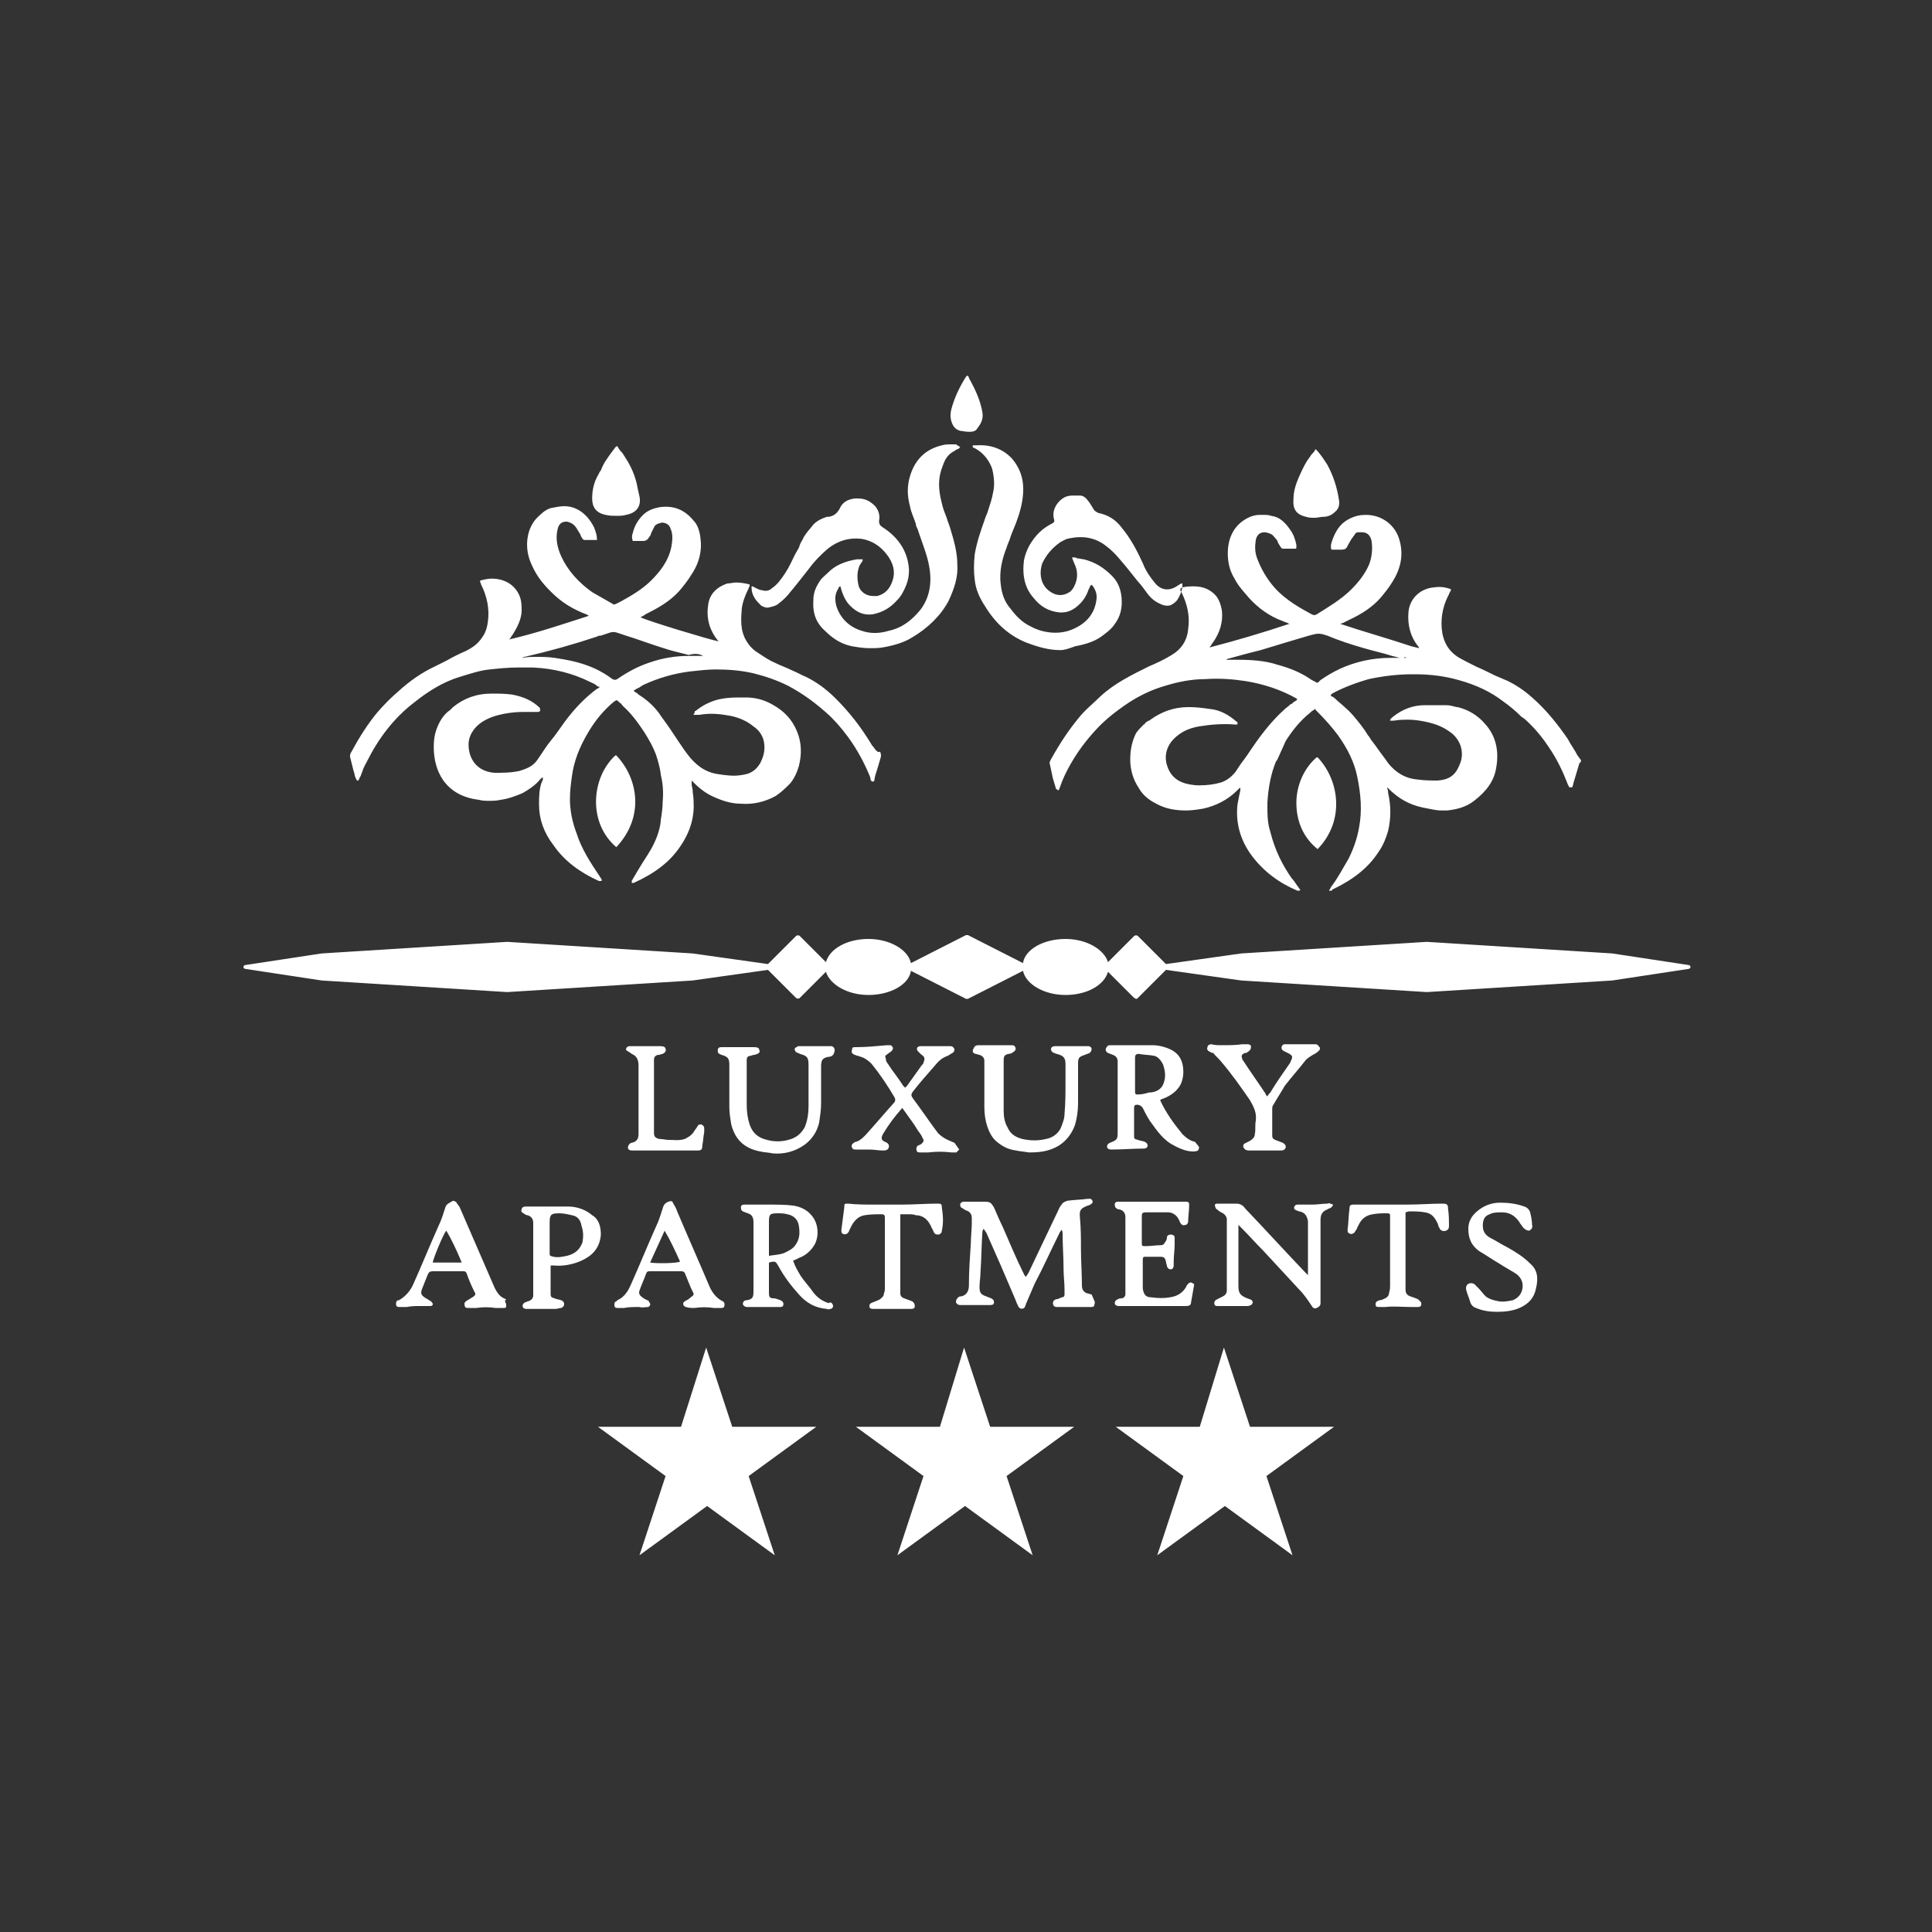 <?xml version="1.0" encoding="utf-8"?>
<!-- Generator: Adobe Illustrator 27.7.0, SVG Export Plug-In . SVG Version: 6.00 Build 0)  -->
<svg version="1.1" id="Vrstva_1" xmlns="http://www.w3.org/2000/svg" xmlns:xlink="http://www.w3.org/1999/xlink" x="0px" y="0px"
	 viewBox="0 0 200 200" style="enable-background:new 0 0 200 200;" xml:space="preserve">
<rect x="0" y="0" width="200" height="200" fill="#333333" stroke="none"/>
<style type="text/css">
	.st0{fill:#FFFFFF;}
	.st1{clip-path:url(#SVGID_00000057861011256299415870000005419792267581351337_);fill:#FFFFFF;}
</style>
<g>
	<g>
		<path class="st0" d="M174.8,99.9l-7.9-1.2c0,0,0,0,0,0l-19.2-1.2c0,0,0,0,0,0l-19.2,1.2c0,0,0,0,0,0l-7.8,1.1l-2.9-2.9
			c-0.1-0.1-0.3-0.1-0.4,0l-2.7,2.7c-0.4-1.3-2.2-2.4-4.4-2.4c-2.3,0-4.2,1.1-4.4,2.5l-5.7-2.9c-0.1,0-0.1,0-0.2,0l-5.7,2.9
			c-0.3-1.4-2.2-2.5-4.4-2.5c-2.2,0-4,1-4.4,2.4l-2.7-2.7c-0.1-0.1-0.3-0.1-0.4,0l-2.9,2.9l-7.8-1.1c0,0,0,0,0,0l-19.2-1.2
			c0,0,0,0,0,0l-19.2,1.2c0,0,0,0,0,0l-7.9,1.2c-0.1,0-0.2,0.1-0.2,0.2c0,0.1,0.1,0.2,0.2,0.2l7.9,1.2c0,0,0,0,0,0l19.2,1.2
			c0,0,0,0,0,0l19.2-1.2c0,0,0,0,0,0l7.8-1.1l2.9,2.9c0.1,0.1,0.3,0.1,0.4,0l2.7-2.7c0.4,1.3,2.2,2.4,4.4,2.4c2.3,0,4.2-1.1,4.4-2.5
			l5.7,2.9c0.1,0,0.2,0,0.2,0l5.7-2.9c0.3,1.4,2.2,2.5,4.4,2.5c2.2,0,4-1,4.4-2.4l2.7,2.7c0.1,0,0.1,0.1,0.2,0.1
			c0.1,0,0.1,0,0.2-0.1l2.9-2.9l7.8,1.1c0,0,0,0,0,0l19.2,1.2c0,0,0,0,0,0l19.2-1.2c0,0,0,0,0,0l7.9-1.2c0.1,0,0.2-0.1,0.2-0.2
			C175,100,174.9,99.9,174.8,99.9"/>
		<path class="st0" d="M100.3,44.7L100.3,44.7C100.2,44.7,100.2,44.7,100.3,44.7c-0.4,0-0.7-0.1-0.9-0.1c-0.3-0.1-0.5-0.2-0.7-0.5
			c-0.3-0.5-0.4-1.1-0.2-1.8c0.3-1.1,0.8-2.2,1.5-3.3c0,0,0,0,0.1-0.1c0,0,0,0,0.1,0c0,0,0,0,0,0c0,0,0,0,0,0
			c0.1,0.1,0.1,0.3,0.2,0.4c0.6,1.1,1.1,2.2,1.3,3.4c0.1,0.6-0.1,1.1-0.5,1.6C101,44.7,100.6,44.7,100.3,44.7 M61.3,51.6L61.3,51.6
			c0-0.9,0.2-1.7,0.6-2.4c0.1-0.2,0.2-0.4,0.3-0.5c0.1-0.3,0.3-0.7,0.5-1c0.2-0.3,0.4-0.6,0.7-1c0.1-0.1,0.2-0.3,0.4-0.5
			c0,0,0,0,0,0c0,0,0,0,0.1,0c0.1,0.1,0.1,0.2,0.2,0.3c0.1,0.2,0.3,0.3,0.4,0.5c0.6,0.9,1.1,1.8,1.4,3c0.1,0.5,0.2,1,0.3,1.4
			c0.2,1-0.3,1.7-1.4,1.9c-0.3,0.1-0.7,0.1-1,0.1c-0.3,0-0.7,0-1.1-0.1C61.7,53.1,61.3,52.5,61.3,51.6 M133.9,51.7L133.9,51.7
			c0-0.8,0.2-1.5,0.6-2.4c0.4-0.9,0.7-1.5,1.1-2c0.1-0.2,0.3-0.4,0.4-0.5c0.1-0.1,0.1-0.2,0.2-0.3c0,0,0,0,0,0c0,0,0,0,0,0
			c0.5,0.5,0.8,1,1.2,1.6c0.6,1.1,1,2.3,1.2,3.6c0.1,0.5,0,0.9-0.3,1.2c-0.3,0.3-0.7,0.6-1.3,0.6c-0.3,0-0.6,0.1-0.9,0.1
			c-0.3,0-0.6,0-0.9-0.1C134.3,53.3,133.8,52.8,133.9,51.7 M63.8,87.7L63.8,87.7C63.7,87.7,63.7,87.7,63.8,87.7
			C63.7,87.7,63.7,87.7,63.8,87.7c-1.4-1.2-2.1-2.9-2.1-4.7c0-1.8,0.7-3.6,2-4.8c0,0,0.1,0,0.1,0C66,80.5,66.8,84.5,63.8,87.7
			 M136.4,87.9L136.4,87.9C136.4,87.9,136.3,87.9,136.4,87.9C136.3,87.9,136.3,87.9,136.4,87.9c-1.5-1.2-2.2-2.9-2.2-4.8
			c0-1.8,0.8-3.6,2.1-4.7c0,0,0.1,0,0.1,0C138.6,80.7,139.3,84.9,136.4,87.9 M99.4,46.3L99.4,46.3C99.4,46.3,99.4,46.3,99.4,46.3
			c-0.1,0.1-0.2,0.2-0.3,0.2c-0.2,0.1-0.3,0.2-0.5,0.3c-0.5,0.3-0.8,0.8-1,1.4c-0.5,1.2-0.5,2.4-0.1,3.9c0.1,0.5,0.3,1,0.5,1.5
			c0.1,0.4,0.3,0.8,0.4,1.2c0.3,1,0.7,2.3,0.7,3.6c0.1,1.3-0.3,2.5-0.9,3.8c-0.8,1.5-2.1,2.8-3.8,3.8c-0.8,0.5-1.8,0.8-2.9,1
			c-0.5,0.1-1,0.1-1.5,0.1c-0.6,0-1.2-0.1-1.8-0.2c-1-0.2-1.9-0.7-2.8-1.6c-0.9-0.8-1.3-1.8-1.2-3.2c0-0.8,0.3-1.4,0.7-2
			c0.2-0.3,0.6-0.6,0.9-0.9l0,0c0.7-0.7,1.7-1.1,2.9-1.3c0.1,0,0.2,0,0.3,0c0.1,0,0.1,0,0.2,0c0,0,0,0,0.1,0c0,0,0,0,0,0.1
			c0,0.1-0.1,0.2-0.1,0.2c-0.1,0.1-0.1,0.2-0.2,0.3c-0.3,0.7-0.3,1.4-0.1,2.2c0.2,0.6,0.8,1,1.5,1c0.1,0,0.3,0,0.4,0
			c0.8-0.2,1.3-0.7,1.6-1.6c0.3-0.9,0.1-1.8-0.6-2.7c-0.7-0.9-1.5-1.4-2.5-1.6c-1.4-0.2-2.6,0.2-3.6,1c-0.7,0.6-1.4,1.3-1.9,2
			c-0.8,1-1.4,1.8-2,2.5c-0.3,0.4-0.7,0.8-1.1,1.1c-0.3,0.3-0.7,0.4-1.2,0.5c0,0,0,0-0.1,0c-0.2,0-0.4-0.1-0.6-0.2
			c-0.5-0.5-1-1-1-1.9c0,0,0-0.1,0-0.1c0,0,0,0,0,0c0,0,0,0,0,0c0,0,0,0,0,0c0,0,0.1,0,0.1,0c0.1,0,0.1,0.1,0.2,0.1
			c0.1,0,0.1,0.1,0.2,0.1c0.2,0.1,0.4,0.2,0.6,0.2c0.3,0.1,0.7,0.1,1-0.2c0.6-0.4,1-1,1.4-1.6c0.4-0.6,0.7-1.3,1-1.9
			c0.1-0.2,0.3-0.5,0.4-0.7l0.1-0.3c0.1-0.3,0.3-0.5,0.4-0.8c0.3-0.5,0.7-0.9,1-1.3c0.4-0.4,0.8-0.6,1.4-0.8c0,0,0.1,0,0.1,0
			c0,0,0.1,0,0.1,0c0.5-0.1,0.8-0.3,1.1-0.8c0.3-0.7,0.8-1,1.6-1.1c0.1,0,0.2,0,0.3,0c0.8,0,1.3,0.3,1.8,0.8c0.4,0.5,0.5,1,0.4,1.5
			c0,0.4,0.1,0.5,0.4,0.7c1.7,1.1,2.6,2.6,2.7,4.4c0,0.6-0.1,1.1-0.3,1.6c-0.2,0.5-0.5,1.1-0.9,1.5c-0.8,0.9-1.6,1.3-2.6,1.5
			c-0.9,0.1-1.6-0.2-2.3-0.9c-0.5-0.5-0.8-1.2-1-2c-0.1,0-0.2,0.1-0.2,0.2l0,0c-0.4,0.6-0.4,1.2-0.2,1.9c0.4,1.2,1.3,2.1,2.6,2.5
			c0.9,0.3,1.8,0.3,2.8,0c1.4-0.3,2.4-1.1,3.3-2.2c0.9-1.2,1.2-2.7,0.9-4.4c-0.2-1.2-0.7-2.4-1.1-3.6l-0.1-0.3
			c-0.1-0.2-0.2-0.4-0.2-0.6c-0.2-0.6-0.5-1.2-0.6-1.8c-0.3-1.1-0.3-2.1,0-3.1c0.5-1.7,1.6-2.8,3.3-3.2c0.3-0.1,0.7-0.1,1-0.1
			c0.1,0,0.3,0,0.4,0c0.1,0,0.1,0,0.2,0.1C99.3,46.2,99.3,46.2,99.4,46.3C99.4,46.3,99.4,46.3,99.4,46.3 M109.8,67.3L109.8,67.3
			c-1.2,0-2.3-0.3-3.6-0.8c-1.7-0.7-3.1-1.9-4.2-3.7c-0.6-0.9-1-1.8-1.1-2.8c-0.1-0.8-0.1-1.6,0-2.6c0.2-1.2,0.6-2.4,1-3.5
			c0.1-0.4,0.3-0.7,0.4-1.1c0.2-0.6,0.4-1.2,0.5-1.8c0.2-0.8,0.1-1.7-0.1-2.5c-0.3-0.8-0.8-1.5-1.6-2c-0.1,0-0.1-0.1-0.2-0.1
			l-0.2-0.1c0,0,0,0,0-0.1c0,0,0,0,0-0.1c0.1,0,0.1,0,0.2,0c0.1,0,0.1,0,0.2,0c1.5-0.1,2.7,0.4,3.6,1.3c0.7,0.8,1.1,1.7,1.2,2.7
			c0.1,1.1-0.1,2.3-0.6,3.7c-0.2,0.6-0.5,1.2-0.7,1.8c-0.1,0.4-0.3,0.7-0.4,1.1c-0.4,1-0.8,2.4-0.6,3.8c0.1,1,0.4,1.8,1,2.5
			c0.6,0.8,1.2,1.4,2,1.8c0.9,0.5,1.8,0.7,2.7,0.7c0.5,0,1.1-0.1,1.6-0.3c1.5-0.6,2.4-1.6,2.6-3.1c0.1-0.6-0.1-1.1-0.5-1.6
			c0,0.1,0,0.1-0.1,0.1c-0.1,0.1-0.1,0.3-0.2,0.4c-0.2,0.6-0.5,1.1-0.9,1.5c-0.6,0.6-1.2,0.9-1.9,0.9c-0.1,0-0.1,0-0.2,0
			c-1.1-0.1-2-0.6-2.7-1.5c-0.9-1-1.2-2.3-1-3.9c0.1-0.5,0.3-1.1,0.6-1.6c0.6-1,1.3-1.7,2.3-2.2c0.2-0.1,0.3-0.2,0.2-0.5
			c-0.2-0.8,0.2-1.6,0.9-2.1c0.3-0.2,0.6-0.3,1-0.3c0.2,0,0.4,0,0.6,0c0.1,0,0.2,0,0.2,0c0.3,0,0.6,0.2,0.8,0.5
			c0.2,0.2,0.4,0.6,0.6,0.9c0.1,0.2,0.3,0.3,0.5,0.4c1,0.2,1.8,0.7,2.4,1.5c1,1.2,1.7,2.6,2.2,3.7c0.3,0.8,0.8,1.5,1.3,2.1
			c0.6,0.7,1.4,0.8,2.2,0.3c0.1-0.1,0.2-0.1,0.3-0.2l0.2-0.1c0,0,0,0,0.1,0c0,0,0,0,0,0.1c0,0.1,0,0.1,0,0.1c0,0.1,0,0.1,0,0.2
			c-0.1,0.5-0.3,1-0.6,1.4c-0.3,0.3-0.6,0.5-0.9,0.5c-0.2,0-0.3,0-0.6-0.1c-0.5-0.2-1-0.5-1.4-1c-0.4-0.5-0.7-1-1.1-1.4
			c-0.4-0.5-0.8-1-1.2-1.5c-0.6-0.7-1.2-1.5-2-2.1c-1.2-1-2.6-1.2-4.2-0.8c-0.2,0.1-0.4,0.2-0.6,0.3c-1,0.7-1.5,1.4-1.9,2.2
			c-0.4,1.2-0.1,2.4,0.9,3c0.6,0.4,1.3,0.4,1.9,0c0.2-0.1,0.4-0.4,0.5-0.6c0.4-0.8,0.4-1.6,0-2.4l-0.2-0.5c0,0,0,0,0-0.1
			c0,0,0,0,0.1,0c0.1,0,0.3,0,0.4,0.1c0.3,0,0.5,0.1,0.7,0.1c1.2,0.3,2.1,0.9,2.9,1.7c0.6,0.6,0.9,1.3,1,2.2c0.1,1.1-0.1,2-0.7,2.8
			c-0.4,0.6-1,1-1.4,1.3c-0.7,0.5-1.6,0.8-2.7,1C110.5,67.2,110.1,67.3,109.8,67.3z M145.6,68.1L145.6,68.1c-0.2,0-0.4,0-0.6,0
			c-0.4,0-0.7,0-1,0c-1,0-1.9,0.1-2.8,0.3c-1.8,0.4-3.2,1.1-4.5,2c0,0-0.1,0.1-0.1,0.1c0,0-0.1,0.1-0.1,0.1c-0.1,0.1-0.2,0.1-0.3,0
			c-0.1,0-0.1-0.1-0.2-0.1c-0.1,0-0.1-0.1-0.2-0.1c-1-0.7-2.1-1.2-3.6-1.6c-1.2-0.4-2.6-0.5-4-0.5c-0.4,0-0.8,0-1.2,0h0
			c0,0-0.1,0-0.1,0c0.1,0,0.1-0.1,0.2-0.1c0.4-0.1,0.7-0.2,1.1-0.3c0.7-0.2,1.5-0.4,2.3-0.6c2-0.6,3.6-1.1,5-1.5
			c0.4-0.1,0.7-0.2,1-0.2c0.3,0,0.6,0.1,0.9,0.2c1.2,0.5,2.4,0.9,3.8,1.3c1,0.3,2,0.5,2.9,0.8c0.4,0.1,0.8,0.2,1.2,0.3
			C145.3,68,145.5,68,145.6,68.1h0.1C145.7,68.1,145.6,68.1,145.6,68.1 M163.6,78.6L163.6,78.6c-0.1-0.1-0.2-0.3-0.3-0.4
			c-0.3-0.6-0.7-1.1-1-1.7c-0.9-1.3-2.1-2.9-3.7-4.3c-0.9-0.8-1.7-1.3-2.5-1.7c-0.5-0.2-0.9-0.4-1.4-0.6c-0.6-0.3-1.2-0.6-1.9-0.9
			c-0.8-0.4-1.4-0.7-1.9-1c-0.9-0.6-1.4-1.4-1.6-2.5c-0.2-1.3,0-2.6,0.6-3.8c0.1-0.1,0.1-0.3,0.2-0.4l0.1-0.2c0,0,0,0,0-0.1
			c0,0,0,0,0,0c-0.5-0.2-1.1-0.3-1.7-0.2c-1.5,0.1-2.6,1.2-2.7,2.6c-0.1,1.3,0.2,2.5,1,3.5c0,0,0.1,0.1,0.1,0.2c0,0,0,0,0,0l0,0
			l-0.8-0.2c-2.4-0.8-4.9-1.5-7.3-2.3c0,0-0.1,0-0.1,0c0.1,0,0.2-0.1,0.3-0.1c0.2-0.1,0.4-0.2,0.6-0.3c1.5-0.7,2.5-1.4,3.3-2.3
			c0.5-0.6,0.9-1.1,1.2-1.6c0.9-1.4,1.2-2.8,0.8-4.3c-0.4-1.6-1.8-2.7-3.5-2.7c-0.6,0-1.1,0.1-1.7,0.4c-0.8,0.4-1.3,1-1.7,2l0,0
			c-0.1,0.3-0.3,0.7-0.2,1.1c0,0,0,0.1,0.1,0.1c0.1,0,0.2,0,0.3,0c0.1,0,0.2,0,0.3,0c0.2,0,0.3,0,0.4,0c0.3,0,0.5-0.1,0.6-0.4
			c0.1-0.2,0.3-0.5,0.4-0.7c0.1-0.1,0.2-0.3,0.3-0.4c0.1-0.2,0.2-0.3,0.4-0.3c0.1,0,0.3,0,0.4,0c0.5,0,0.9,0.3,1,1
			c0.1,0.8,0,1.7-0.3,2.4c-0.4,0.9-1,1.7-1.8,2.5c-1.1,1.1-2.5,1.9-3.6,2.6c-0.2,0.1-0.3,0.1-0.5,0c-1.1-0.6-2.6-1.4-3.8-2.7
			c-0.9-1-1.5-2.1-1.9-3.2c-0.2-0.6-0.2-1.2-0.1-1.8c0.1-0.5,0.4-0.8,0.9-0.8c0.2,0,0.5,0.1,0.7,0.2c0.2,0.1,0.3,0.3,0.5,0.5
			c0.1,0.1,0.2,0.3,0.2,0.4c0.1,0.1,0.1,0.2,0.2,0.3c0.1,0.2,0.2,0.3,0.3,0.3c0.2,0,0.3,0,0.6,0c0.1,0,0.2,0,0.3,0
			c0.1,0,0.2,0,0.4,0c0,0,0.1,0,0.1-0.1c0,0,0-0.1,0-0.1c0-0.1,0-0.1,0-0.2c-0.1-0.5-0.3-1.1-0.6-1.5c-0.6-0.9-1.2-1.4-2-1.5
			c-0.3-0.1-0.5-0.1-0.8-0.1c-0.1,0-0.2,0-0.2,0s-0.2,0-0.2,0h0c-0.4,0-0.8,0.1-1.2,0.3c-1.4,0.7-2.1,2-2.1,3.7
			c0,0.9,0.2,1.8,0.7,2.6c0.4,0.8,1,1.4,1.5,2c0.9,1,2.1,1.9,3.5,2.4c0.2,0.1,0.3,0.1,0.5,0.2l0.2,0.1l0,0c0,0-0.1,0-0.1,0
			c-2.7,0.9-5.4,1.7-8.1,2.4c0,0-0.1,0-0.1,0c0,0,0,0,0,0l0.1-0.1c0.1-0.1,0.1-0.2,0.2-0.3c0.8-1.1,1.1-2.2,1-3.3
			c-0.1-0.7-0.3-1.2-0.6-1.6c-0.6-0.7-1.4-1-2.3-1c-0.4,0-0.7,0-1.2,0.1c0,0-0.1,0-0.1,0.1c0,0,0,0-0.1,0c0,0,0,0,0,0.1
			c0,0,0,0.1,0,0.1c0,0.1,0.1,0.2,0.1,0.2c0.6,1.2,0.9,2.5,0.7,3.8c-0.1,1.2-0.7,2.1-1.7,2.7c-0.8,0.5-1.7,0.9-2.4,1.2
			c-1.6,0.8-3.5,1.7-5,3.1c-0.7,0.7-1.6,1.4-2.3,2.3c-0.9,1.1-1.8,2.4-2.8,4.2c-0.1,0.2-0.2,0.3-0.1,0.6c0.1,0.5,0.2,0.9,0.3,1.4
			c0.1,0.3,0.2,0.7,0.3,1c0,0,0,0.1,0.1,0.1c0,0,0,0,0.1,0.1c0,0,0,0,0.1,0c0,0,0,0,0,0l0.2-0.5c0-0.1,0.1-0.2,0.1-0.3
			c0.1-0.2,0.2-0.5,0.3-0.7c0.8-1.7,1.9-3.3,3.2-4.7c0.9-1,2-1.9,3.5-2.9c1.1-0.7,2.3-1.3,3.7-1.7c1.3-0.4,2.7-0.7,4.2-0.7
			c1.4-0.1,2.8,0,4.1,0.2c1.9,0.3,3.7,0.9,5.3,1.8c0,0,0.1,0.1,0.1,0.1c0,0,0,0,0,0l-0.1,0.1c-0.1,0.1-0.2,0.1-0.3,0.2
			c-0.1,0.1-0.2,0.2-0.3,0.2c-0.2,0.2-0.5,0.4-0.7,0.6c-1.1,1-2.1,2.2-3.2,3.8c-0.4,0.6-0.8,1.2-1.2,1.7c-0.2,0.3-0.4,0.6-0.6,0.9
			c-0.4,0.5-0.9,0.9-1.5,1.1c-0.7,0.2-1.4,0.3-2.3,0.3h0c-0.5,0-1-0.1-1.4-0.2c-1-0.3-1.6-0.9-1.9-1.9c-0.3-1,0-2,0.7-2.7
			c0.7-0.7,1.5-1.1,2.6-1.3c1.2-0.2,2.5-0.3,3.7-0.2c0.1,0,0.1,0,0.2,0c0,0,0.1,0,0.1,0c0,0,0,0,0,0c0,0,0,0,0-0.1c0,0,0-0.1,0-0.1
			c0,0,0-0.1-0.1-0.1c-0.8-0.7-1.7-1.2-2.7-1.3c-0.7-0.1-1.4-0.2-2.2-0.2h-0.1c-1.5,0-2.8,0.5-3.9,1.3c-0.1,0.1-0.1,0.1-0.2,0.1
			c-0.1,0.1-0.2,0.1-0.3,0.2c-0.1,0.1-0.1,0.2-0.2,0.2c-0.3,0.3-0.6,0.6-0.8,0.9c-0.4,0.8-0.6,1.7-0.6,2.7c0,1.1,0.3,2.1,0.9,3
			c0.4,0.7,1,1.2,1.8,1.6c0.9,0.5,1.9,0.7,3.1,0.7c0.6,0,1.2-0.1,1.8-0.2c1.3-0.3,2.5-0.9,3.5-1.9c0.1-0.1,0.1-0.1,0.2-0.2
			c0,0,0.1,0,0.1-0.1l0,0c0,0,0,0,0,0.1c0,0.1,0,0.2,0,0.2c-0.1,0.5-0.2,0.9-0.3,1.5c-0.2,1.9,0.3,3.7,1.5,5.3
			c1.2,1.6,2.8,2.8,4.7,3.6c0,0,0.1,0,0.1,0c0,0,0.1,0,0.1,0c0,0,0,0,0,0h0c0,0,0.1,0,0.1-0.1c0,0,0,0,0,0c-0.1-0.1-0.2-0.3-0.3-0.4
			c-0.2-0.3-0.4-0.6-0.6-0.8c-0.9-1.3-1.7-2.8-2.2-4.8c-0.3-0.9-0.3-1.8-0.3-3c0.1-1.7,0.4-3.1,0.9-4.3l0.1-0.1
			c0.3-0.7,0.6-1.3,0.9-2c0.7-1.1,1.5-2.1,2.5-2.9c0.1-0.1,0.2-0.2,0.4-0.3l0.1-0.1c0,0,0.1,0,0.1,0.1c0.1,0.1,0.1,0.1,0.2,0.2
			c0.8,0.8,1.5,1.6,2.1,2.4c1,1.4,1.7,2.8,2,4.3c0.4,1.9,0.5,3.6,0.2,5.2c-0.2,1.2-0.6,2.3-1.1,3.3c-0.6,1-1.1,2-1.8,2.9
			c0,0.1-0.1,0.1-0.1,0.2c0,0,0,0.1-0.1,0.1c0,0,0,0,0,0.1c0,0,0,0,0.1,0c0.1,0,0.1,0,0.1,0c0.1,0,0.1,0,0.1-0.1
			c2.1-1,3.7-2.2,4.8-3.9c0.5-0.7,0.8-1.5,1-2.2c0.3-1.3,0.3-2.6,0-3.9c0,0,0-0.1,0-0.1c0-0.2-0.1-0.3-0.1-0.5c0,0,0,0,0,0
			c0,0,0.1,0.1,0.1,0.1c1.1,1.1,2.2,1.7,3.6,2c0.6,0.1,1.3,0.3,1.9,0.3c0.2,0,0.4,0,0.6,0c0.9-0.1,1.9-0.3,2.8-1
			c1.3-1,2.1-2.1,2.3-3.5c0.3-1.8-0.1-3.3-1.2-4.5c-0.7-0.8-1.6-1.4-2.8-1.7l-0.1,0c-0.4-0.1-0.7-0.2-1.1-0.2c-0.2,0-0.5,0-0.8,0
			c-0.3,0-0.6,0-1,0c-0.1,0-0.3,0-0.4,0c-1.2,0-2.3,0.4-3.3,1.2l0,0c-0.1,0.1-0.3,0.2-0.3,0.4c0,0,0,0,0,0s0,0,0,0l0.1,0
			c0.1,0,0.2,0,0.3,0c0.6-0.1,1.1-0.1,1.5-0.1c0.6,0,1.2,0.1,1.7,0.2c1,0.2,1.8,0.5,2.5,1c1.1,0.7,1.6,2,1.2,3.2
			c-0.4,1.1-0.9,1.8-2.4,1.9c-0.6,0-1.3,0-2-0.1c-1.3-0.1-2.3-0.7-3.1-1.7c-0.4-0.6-0.9-1.2-1.3-1.8l-0.3-0.4
			c-0.2-0.2-0.3-0.5-0.5-0.7c-0.3-0.5-0.6-0.9-1-1.4c-0.4-0.5-0.8-1-1.4-1.5c-0.3-0.3-0.6-0.5-0.9-0.8c-0.1-0.1-0.2-0.2-0.4-0.3
			c-0.1,0-0.1-0.1-0.2-0.1c0,0,0,0,0,0c0,0,0.1,0,0.1-0.1c0.1-0.1,0.1-0.1,0.1-0.1c1.1-0.6,2.4-1.1,3.8-1.5c1.4-0.3,2.9-0.5,4.5-0.5
			c0.1,0,0.2,0,0.3,0c1.6,0,3.1,0.2,4.5,0.6c1.8,0.5,3.3,1.2,4.6,2.2c0.7,0.5,1.3,1,1.9,1.6l0.3,0.2c0.9,0.8,1.7,1.7,2.5,2.9
			c0.9,1.3,1.5,2.6,2,3.9c0,0.1,0.1,0.1,0.1,0.2c0,0,0,0.1,0.1,0.1c0,0,0,0,0,0c0,0,0,0,0.1,0c0,0,0,0,0.1,0c0,0,0.1,0,0.1-0.1
			l0.1-0.4c0.2-0.7,0.4-1.3,0.6-2C163.7,78.9,163.7,78.7,163.6,78.6 M72.8,67.9L72.8,67.9c-0.4,0-0.9,0-1.4,0h-0.1
			c-1.3,0-2.7,0.2-4.1,0.7c-1.2,0.4-2.3,1-3.3,1.7c-0.2,0.1-0.3,0.1-0.5,0c-1.2-0.9-2.5-1.5-4.3-1.9c-0.5-0.1-1-0.2-1.7-0.3
			c-0.7-0.1-1.3-0.1-2-0.1c-0.4,0-0.8,0-1.3,0.1c0,0-0.1,0-0.1,0c0,0,0,0,0,0c0.1,0,0.2-0.1,0.3-0.1c2.6-0.6,5.1-1.3,7.5-2.1
			c0.1-0.1,0.3-0.1,0.4-0.1c0.3-0.1,0.6-0.2,0.9-0.3c0.3-0.1,0.5-0.1,0.8,0c0.3,0.1,0.6,0.2,0.9,0.3c1.3,0.4,2.6,0.9,3.9,1.3
			c0.9,0.3,1.8,0.5,2.6,0.7C72,67.6,72.4,67.7,72.8,67.9c0.1,0,0.2,0,0.3,0C73,67.9,72.9,67.9,72.8,67.9 M90.4,77.3l-0.1-0.1
			c-1.2-2-2.4-3.5-3.8-4.9c-1-1-2-1.7-3-2.2c-0.5-0.2-1-0.5-1.5-0.7c-0.6-0.3-1.2-0.5-1.8-0.8c-0.5-0.2-1.1-0.6-1.7-1
			c-0.5-0.3-0.9-0.7-1.2-1.2c-0.7-1.1-0.6-2.3-0.5-3.5c0.1-0.6,0.3-1.2,0.7-2c0-0.1,0.1-0.2,0.1-0.2c0,0,0-0.1,0-0.1c0,0,0,0,0-0.1
			c0,0,0,0,0,0c-0.4-0.1-0.9-0.2-1.4-0.2c-0.3,0-0.6,0.1-0.9,0.1c-1.2,0.4-1.9,1.2-2,2.3c-0.2,1.4,0.2,2.6,1,3.6
			c0,0,0.1,0.1,0.1,0.1c-1-0.2-7.3-2.1-8.1-2.5c0.2-0.1,0.4-0.2,0.5-0.3c0.1,0,0.1-0.1,0.2-0.1c1-0.5,2.3-1.2,3.3-2.3
			c0.5-0.6,0.9-1.1,1.2-1.6c0.9-1.3,1.2-2.6,1-4c-0.1-0.7-0.3-1.3-0.7-1.7c-0.9-1.1-2-1.6-3.5-1.4c-0.6,0.1-1.1,0.3-1.5,0.6
			c-0.6,0.5-1.1,1.2-1.3,2.1l0,0c-0.1,0.2-0.1,0.5,0,0.8c0,0,0,0,0.1,0c0.1,0,0.2,0,0.3,0c0.1,0,0.2,0,0.3,0c0.2,0,0.3,0,0.4,0
			c0.3,0,0.5-0.2,0.6-0.4c0.1-0.1,0.2-0.3,0.2-0.4c0.1-0.2,0.2-0.4,0.3-0.6c0.1-0.3,0.4-0.4,0.8-0.5c0.4,0,0.8,0.2,0.9,0.6
			c0.3,0.6,0.2,1.3,0.1,1.9c-0.3,1.5-1.2,2.6-2.1,3.5c-0.9,0.9-2.1,1.6-3.2,2.2l-0.4,0.2c-0.2,0.1-0.3,0.1-0.4,0
			c-0.2-0.1-0.5-0.3-0.7-0.4c-0.5-0.3-0.9-0.5-1.4-0.8c-1.4-1-2.5-2.2-3.2-3.7c-0.4-0.9-0.6-1.8-0.4-2.7c0.1-0.6,0.4-0.9,0.9-0.9
			c0.1,0,0.2,0,0.4,0.1c0.3,0.1,0.5,0.3,0.7,0.6c0.1,0.2,0.2,0.3,0.3,0.5c0.1,0.1,0.1,0.3,0.2,0.4c0.1,0.2,0.2,0.3,0.3,0.3
			c0.2,0,0.4,0,0.6,0c0.1,0,0.2,0,0.3,0c0.1,0,0.2,0,0.4,0c0,0,0,0,0,0c0,0,0,0,0,0c0-0.6-0.2-1-0.3-1.3c-0.7-1.4-1.8-2.2-3.1-2.2
			c-0.4,0-0.9,0.1-1.4,0.2c-0.6,0.2-1,0.6-1.4,1c-0.4,0.4-0.6,0.8-0.8,1.3c-0.4,1.2-0.3,2.5,0.3,3.7c0.5,1.1,1.2,2,2.4,3.1
			c0.9,0.8,1.9,1.4,3.2,1.9c0.1,0,0.1,0.1,0.2,0.1c0,0,0,0,0.1,0c0,0,0,0,0,0c-0.1,0-0.1,0.1-0.2,0.1c-2.2,0.7-5.1,1.7-8.1,2.4
			c0,0,0,0,0,0l0,0l0.1-0.1c0.1-0.1,0.1-0.2,0.2-0.3c0.6-0.9,1-1.8,1-2.6c0-0.5,0-1.1-0.3-1.7c-0.5-1-1.5-1.6-2.8-1.6
			c-0.4,0-0.8,0.1-1.2,0.2c0,0,0,0,0,0c0,0,0,0,0,0c0,0,0,0.1,0,0.1c0,0.1,0.1,0.2,0.1,0.3c0.6,1.2,0.9,2.5,0.7,3.9
			c-0.1,0.7-0.3,1.2-0.6,1.6c-0.4,0.6-0.9,1-1.7,1.4c-0.7,0.3-1.3,0.6-2,1c-0.4,0.2-0.8,0.4-1.2,0.6c-1.3,0.6-2.6,1.5-3.8,2.6
			c-0.7,0.6-1.4,1.3-2.1,2.1c-1,1.2-1.9,2.6-2.7,4.1c-0.2,0.3-0.2,0.5-0.1,0.8c0.1,0.4,0.2,0.8,0.3,1.2c0.1,0.2,0.1,0.5,0.2,0.7
			c0,0.1,0.1,0.1,0.1,0.2c0,0,0,0.1,0.1,0.1c0,0,0.1,0,0.1,0l0.1-0.2c0-0.1,0.1-0.2,0.1-0.2c0.1-0.2,0.1-0.3,0.2-0.5
			c0.1-0.4,0.3-0.7,0.5-1.1c1.2-2.4,2.8-4.5,4.9-6.1c1.5-1.2,3-2.1,4.6-2.6c1.3-0.4,2.2-0.7,3.2-0.8c0.9-0.1,1.9-0.2,2.9-0.2
			c0.5,0,1,0,1.6,0c2.1,0.1,4.1,0.6,5.9,1.5c0.2,0.1,0.5,0.2,0.7,0.4c0.1,0.1,0.2,0.1,0.3,0.1c0,0,0,0,0,0c0,0,0,0,0,0l0,0
			c-0.1,0.1-0.2,0.2-0.3,0.2c-1.2,0.9-2.3,2-3.4,3.5c-0.5,0.7-0.9,1.3-1.4,1.9c-0.5,0.6-0.9,1.3-1.4,2c-0.5,0.7-1.2,0.9-1.8,1.1
			c-0.9,0.2-1.7,0.2-2.6,0.2c-1.4-0.1-2.3-0.9-2.6-2.1c-0.2-0.9-0.1-1.6,0.4-2.3c0.5-0.7,1.2-1.1,2-1.4c0.9-0.3,2-0.5,3.2-0.5
			c0.3,0,0.6,0,0.9,0c0.1,0,0.1,0,0.2,0c0.1,0,0.2,0,0.3,0c0.1,0,0.2,0,0.3-0.1c0,0,0.1,0,0-0.1c0,0,0,0,0-0.1c0,0,0-0.1,0-0.1
			c-0.8-0.8-1.8-1.2-2.9-1.4c-0.7-0.1-1.5-0.1-2.1-0.1c-1.6,0-2.9,0.5-4,1.4c-0.1,0.1-0.1,0.1-0.2,0.2l-0.1,0.1
			c-0.6,0.4-1,1-1.3,1.7c-0.3,0.7-0.4,1.4-0.4,2.1c0,1.3,0.3,2.5,1,3.5c0.8,1.1,2,1.8,3.7,2c0.3,0.1,0.7,0.1,1,0.1
			c0.4,0,0.8,0,1.2-0.1c0.8-0.1,1.6-0.4,2.3-0.7c0.7-0.4,1.3-0.8,1.8-1.4c0.1-0.1,0.1-0.1,0.2-0.2c0,0,0,0,0.1,0c0,0,0,0.1,0,0.1
			l0,0c0,0.1,0,0.2-0.1,0.3c-0.3,0.8-0.3,1.6-0.3,2.4c0,1.5,0.5,2.9,1.5,4.2c1.1,1.6,2.7,2.8,4.7,3.7c0,0,0.1,0,0.1,0
			c0,0,0.1,0,0.1,0c0,0,0,0,0,0c0,0,0.1,0,0.1-0.1c0,0,0,0,0,0l-0.1-0.2c-0.1-0.1-0.1-0.2-0.2-0.3c-0.8-1.2-1.8-2.7-2.3-4.3
			c-0.5-1.3-0.7-2.5-0.7-3.6c0-0.8,0.1-1.6,0.2-2.3c0.2-1.6,0.8-3.1,1.7-4.6c0.7-1.2,1.6-2.3,2.7-3.2c0.1,0,0.1-0.1,0.2-0.1
			c0,0,0,0,0.1,0l0.2,0.2c0.2,0.1,0.3,0.3,0.4,0.4c0.9,0.8,1.6,1.8,2.2,2.7c0.5,0.8,0.9,1.5,1.2,2.3c0.2,0.6,0.4,1.3,0.5,2l0,0.1
			c0.2,0.8,0.3,1.7,0.2,2.8c0,0.6-0.1,1.3-0.2,1.9l0,0.1c-0.1,1-0.5,2-1,2.9c-0.4,0.7-0.9,1.4-1.3,2.1c-0.2,0.3-0.4,0.7-0.6,1
			c0,0.1-0.1,0.1-0.1,0.2c0,0,0,0.1,0,0.1c0,0,0,0,0,0.1c0,0,0,0,0.1,0c0,0,0,0,0.1,0c0,0,0,0,0,0c0,0,0,0,0,0
			c2.2-1,3.8-2.2,4.9-3.9c1-1.5,1.4-3,1.3-4.6c0-0.4-0.1-0.8-0.1-1.1c0-0.2-0.1-0.4-0.1-0.6c0,0,0-0.1,0-0.1c0-0.1,0-0.2,0-0.3
			l0.1,0.1c0.1,0.1,0.1,0.1,0.2,0.2c0.6,0.6,1.3,1.1,2,1.4c0.9,0.4,1.8,0.7,2.8,0.7c1.3,0.1,2.5-0.2,3.6-0.8
			c0.6-0.4,1.1-0.9,1.5-1.3c0.4-0.5,0.7-1.1,0.9-1.8c0.3-1.2,0.3-2.4-0.2-3.6c-0.5-1.2-1.3-2.1-2.6-2.8c-0.9-0.5-1.8-0.7-2.7-0.7h0
			c-0.2,0-0.4,0-0.6,0c-1.2,0-2.2,0.1-3.1,0.5c-0.5,0.2-1,0.5-1.5,0.9c-0.1,0-0.1,0.1-0.1,0.2c0,0,0,0.1-0.1,0.1c0,0,0,0,0,0.1
			c0,0,0,0,0,0c0,0,0,0,0.1,0c0,0,0.1,0,0.1,0l0,0c0.1,0,0.3,0,0.4,0c1.1-0.2,2.1-0.1,3.2,0.1c1,0.2,1.8,0.6,2.4,1.1
			c0.6,0.4,1,1,1.1,1.7c0.1,0.7,0,1.3-0.4,2.1c-0.3,0.5-0.7,0.9-1.3,1.1c-0.4,0.1-0.9,0.2-1.4,0.2c-0.6,0-1.3-0.1-1.9-0.2
			c-1-0.2-1.8-0.7-2.6-1.6c-0.5-0.6-0.9-1.2-1.3-1.8c-0.2-0.3-0.4-0.6-0.6-0.9l-0.2-0.3c-0.4-0.6-0.8-1.1-1.2-1.7
			c-0.6-0.8-1.3-1.4-2.1-1.9l-0.1-0.1c-0.1-0.1-0.2-0.1-0.3-0.2c0,0-0.1-0.1-0.1-0.1c0.1-0.1,0.2-0.1,0.3-0.2
			c0.3-0.1,0.5-0.3,0.7-0.4c1.5-0.7,3.2-1.2,4.9-1.4c0.9-0.1,1.8-0.2,2.6-0.2c1.3,0,2.6,0.1,3.9,0.4c1.2,0.3,2.4,0.7,3.6,1.3
			c1.5,0.8,2.9,1.8,4.4,3.2c1.7,1.7,3.1,3.8,4.1,6.3c0,0,0,0.1,0,0.1c0,0.1,0.1,0.3,0.2,0.3c0,0,0.1,0,0.1,0c0,0,0,0,0,0
			c0,0,0.1,0,0.1-0.1l0.1-0.5c0.2-0.6,0.4-1.3,0.6-2c0-0.1,0-0.3-0.1-0.5C90.9,78,90.6,77.6,90.4,77.3"/>
		<path class="st0" d="M65.4,109.1L65.4,109.1c0.5,0.2,0.7,0.6,0.7,1.2c0,2.4,0,4.8,0,7.1c0,0.5-0.2,0.8-0.7,0.9
			c-0.2,0-0.4,0.3-0.4,0.5c0,0.2,0.2,0.3,0.4,0.3c0.4,0,0.8,0,1.2,0c1.3,0,2.7,0,4,0c0.5,0,1.1,0,1.6,0c0.4,0,0.5-0.1,0.5-0.5
			c0.1-0.5,0.1-0.9,0.2-1.4c0-0.1,0-0.3,0-0.4c0-0.2-0.1-0.3-0.3-0.4c-0.2,0-0.3,0-0.4,0.2c-0.1,0.2-0.3,0.4-0.4,0.6
			c-0.2,0.3-0.5,0.5-0.9,0.7c-0.6,0.2-1.1,0.1-1.7,0.1c-0.3,0-0.6-0.1-1-0.1c-0.3-0.1-0.5-0.2-0.5-0.6c0-0.2,0-0.4,0-0.6
			c0-1.1,0-2.2,0-3.3c0-1.1,0-2.1,0-3.2c0-0.2,0-0.4,0-0.5c0-0.3,0.2-0.5,0.5-0.5c0.1,0,0.3-0.1,0.4-0.1c0.2-0.1,0.4-0.3,0.3-0.5
			c0-0.2-0.2-0.3-0.5-0.3c-0.1,0-0.1,0-0.2,0c-0.8,0-1.5,0-2.3,0c-0.2,0-0.5,0-0.7,0c-0.3,0-0.4,0.2-0.4,0.4
			C65.1,108.9,65.3,109,65.4,109.1 M97.5,125L97.5,125c0-0.4-0.1-0.4-0.5-0.4c-1.2,0-2.4,0.1-3.6,0.1c-1,0-1.9,0-2.9,0
			c-0.9,0-1.8,0-2.7-0.1c-0.4,0-0.4,0-0.4,0.4c-0.1,0.8-0.2,1.5-0.3,2.3c0,0.2,0,0.3,0.1,0.4c0.2,0.1,0.3,0.1,0.5,0
			c0.1-0.1,0.2-0.2,0.2-0.3c0.1-0.2,0.2-0.4,0.3-0.6c0.3-0.5,0.7-0.9,1.3-1c0.6-0.1,1.2-0.1,1.8-0.1c0.2,0,0.3,0.1,0.3,0.3
			c0,0.1,0,0.2,0,0.3c0,2.3,0,4.7,0,7c0,0.2,0,0.4-0.1,0.6c0,0.3-0.2,0.4-0.4,0.6c-0.2,0.1-0.4,0.2-0.7,0.3
			c-0.3,0.1-0.4,0.2-0.4,0.4c0,0.2,0.1,0.3,0.4,0.3c0.3,0,0.5,0,0.8,0c0.6,0,1.3,0,1.9,0c0.4,0,0.8,0,1.2,0c0.3,0,0.4-0.1,0.4-0.3
			c0-0.2-0.1-0.4-0.3-0.5c-0.3-0.1-0.5-0.2-0.8-0.3c-0.3-0.1-0.4-0.3-0.4-0.5c0-0.1,0-0.2,0-0.4c0-2.4,0-4.9,0-7.3
			c0-0.1,0-0.3,0-0.5c0.3,0,0.6,0,0.8,0c0.3,0,0.6,0,0.8,0.1c0.7,0,1.2,0.4,1.5,1c0.1,0.1,0.1,0.3,0.2,0.4c0.1,0.1,0.1,0.3,0.2,0.4
			c0.1,0.2,0.3,0.2,0.5,0.2c0.2-0.1,0.3-0.2,0.3-0.4C97.7,126.5,97.6,125.7,97.5,125 M158.4,130.8L158.4,130.8
			c-0.7-0.7-1.5-1.2-2.4-1.7c-0.6-0.3-1.2-0.7-1.8-1c-0.5-0.3-0.7-0.7-0.7-1.2c0-0.5,0.1-1,0.7-1.2c0.4-0.2,0.8-0.2,1.3-0.2
			c0.9,0,1.5,0.5,1.9,1.2c0.1,0.1,0.2,0.3,0.3,0.4c0.2,0.2,0.4,0.3,0.6,0.3c0.2-0.1,0.4-0.3,0.3-0.6c0-0.4-0.1-0.9-0.2-1.3
			c-0.1-0.3-0.3-0.5-0.6-0.6c-0.8-0.3-1.7-0.4-2.5-0.4c-0.9,0-1.7,0.3-2.4,0.9c-0.6,0.5-0.9,1.1-0.9,1.8c0,1,0.3,1.7,1.1,2.3
			c0.7,0.4,1.4,0.9,2.1,1.3c0.6,0.4,1.2,0.7,1.8,1.1c0.5,0.4,0.7,0.9,0.6,1.5c-0.1,0.6-0.5,1-1,1.2c-0.5,0.1-1,0.2-1.5,0.1
			c-0.5-0.1-0.9-0.2-1.3-0.5c-0.3-0.3-0.5-0.6-0.8-0.9c-0.1-0.1-0.2-0.2-0.3-0.3c-0.2-0.2-0.5-0.2-0.7-0.1c-0.2,0.1-0.3,0.4-0.2,0.7
			c0.1,0.4,0.3,0.8,0.4,1.2c0.1,0.3,0.3,0.5,0.6,0.6c0.7,0.3,1.4,0.4,2.2,0.4c0.8,0,1.6-0.1,2.3-0.4c0.9-0.4,1.5-1,1.7-2
			C159.3,132.2,159.1,131.4,158.4,130.8 M126.5,110L126.5,110c1.1,1.3,2,2.6,2.9,3.9c0.4,0.7,0.7,1.3,0.6,2.1
			c-0.1,0.5,0,0.9-0.1,1.4c0,0.3-0.2,0.5-0.5,0.7c-0.2,0.1-0.4,0.2-0.6,0.3c-0.1,0.1-0.1,0.2-0.1,0.3c0,0.1,0.1,0.2,0.2,0.3
			c0.2,0.1,0.3,0.1,0.5,0.1c0.9,0,1.7,0,2.6,0c0.2,0,0.4,0,0.6,0c0.3,0,0.4-0.1,0.5-0.3c0-0.2,0-0.3-0.3-0.5
			c-0.3-0.1-0.5-0.2-0.8-0.3c-0.2-0.1-0.3-0.2-0.3-0.4c0-0.1,0-0.3,0-0.4c0-0.8,0-1.6,0-2.4c0-0.1,0-0.3,0.1-0.4
			c0.4-0.7,0.8-1.3,1.2-2c0.7-0.9,1.5-1.8,2.2-2.7c0.2-0.2,0.4-0.3,0.7-0.5c0.2-0.1,0.4-0.2,0.6-0.4c0.1-0.1,0.2-0.2,0.1-0.4
			c-0.1-0.1-0.2-0.3-0.4-0.3c-0.1,0-0.1,0-0.2,0c-0.6,0-1.3,0-1.9,0c-0.3,0-0.6,0-1,0c-0.2,0-0.3,0-0.4,0.2c-0.1,0.2,0,0.4,0.2,0.5
			c0.2,0.1,0.4,0.2,0.6,0.3c0.3,0.2,0.3,0.3,0.2,0.6c-0.1,0.1-0.1,0.3-0.2,0.4c-0.7,1-1.4,2-2,3c-0.1,0.1-0.2,0.2-0.3,0.4
			c-0.1-0.1-0.2-0.2-0.2-0.3c-0.8-1.2-1.6-2.3-2.3-3.4c-0.1-0.1-0.1-0.1-0.1-0.2c-0.1-0.2-0.1-0.4,0.1-0.5c0.1-0.1,0.2-0.1,0.3-0.1
			c0.2-0.1,0.3-0.2,0.4-0.3c0.1-0.1,0.1-0.3,0.1-0.4c0-0.1-0.2-0.2-0.3-0.2c-0.2,0-0.4,0-0.6,0c-0.7,0.1-1.4,0.1-2.1,0.1
			c-0.4,0-0.7,0-1.1-0.1c-0.2,0-0.4,0.1-0.4,0.3c-0.1,0.2,0,0.4,0.3,0.5c0.1,0.1,0.2,0.1,0.3,0.1C125.8,109.3,126.2,109.6,126.5,110
			 M149.9,125.1L149.9,125.1c0-0.4-0.1-0.5-0.6-0.5c-1.2,0-2.4,0.1-3.6,0.1c-1,0-1.9,0-2.9,0c-0.9,0-1.8,0-2.7,0
			c-0.3,0-0.4,0.1-0.4,0.4c-0.1,0.7-0.1,1.5-0.2,2.2c0,0.2,0,0.3,0.2,0.4c0.2,0.1,0.4,0,0.5-0.1c0.1-0.1,0.1-0.2,0.2-0.3
			c0.1-0.1,0.1-0.3,0.2-0.4c0.3-0.7,0.8-1.1,1.5-1.2c0.5-0.1,1-0.1,1.5-0.1c0.3,0,0.3,0.1,0.3,0.3c0,0.1,0,0.1,0,0.2
			c0,2.3,0,4.7,0,7c0,0.2,0,0.4-0.1,0.7c0,0.3-0.2,0.5-0.4,0.6c-0.2,0.1-0.4,0.2-0.6,0.2c-0.3,0.1-0.4,0.2-0.4,0.4
			c0,0.3,0.1,0.3,0.5,0.3c0.2,0,0.3,0,0.5,0c0.9-0.1,1.8,0,2.7,0c0.2,0,0.5,0,0.7,0c0.3,0,0.4-0.2,0.3-0.5c-0.1-0.1-0.2-0.2-0.3-0.3
			c-0.2-0.1-0.5-0.2-0.8-0.3c-0.3-0.1-0.5-0.3-0.5-0.7c0-0.1,0-0.2,0-0.3c0-2.4,0-4.8,0-7.2c0-0.1,0-0.3,0-0.5
			c0.1,0,0.2-0.1,0.4-0.1c0.5,0,1.1,0,1.6,0.1c0.7,0.1,1,0.5,1.3,1.1c0.1,0.2,0.1,0.4,0.2,0.5c0.1,0.3,0.4,0.4,0.7,0.3
			c0.2-0.1,0.3-0.2,0.3-0.5C150,126.4,150,125.8,149.9,125.1 M60.2,126.9L60.2,126.9c-0.1-0.6-0.4-1-1-1.1c-0.4-0.1-0.9-0.2-1.3-0.2
			c-0.8,0-1,0.1-1,0.9c0,0.5,0,1,0,1.5h0c0,0.6,0,1.2,0,1.7c0,0.3,0,0.3,0.4,0.4c0.5,0.1,0.9,0,1.4-0.1c0.8-0.2,1.3-0.6,1.6-1.4
			C60.4,128,60.4,127.5,60.2,126.9 M62.2,127.8L62.2,127.8c-0.1,1.4-0.9,2.2-2,2.7c-0.9,0.4-1.9,0.6-2.9,0.5c-0.1,0-0.1,0-0.3,0
			c0,0.2,0,0.3,0,0.4c0,0.8,0,1.6,0,2.4c0,0.4,0,0.5,0.4,0.6c0.2,0.1,0.4,0.1,0.7,0.2c0.2,0.1,0.3,0.2,0.3,0.4
			c0,0.2-0.1,0.3-0.3,0.4c-0.2,0-0.4,0.1-0.6,0.1c-0.9,0-1.8,0-2.7,0c-0.1,0-0.2,0-0.3,0c-0.2,0-0.4-0.1-0.4-0.3
			c0-0.2,0.1-0.3,0.3-0.4c0.1,0,0.2-0.1,0.3-0.1c0.3-0.1,0.5-0.3,0.5-0.6c0-0.1,0-0.3,0-0.4c0-2.3,0-4.6,0-6.8c0-0.1,0-0.2,0-0.3
			c0-0.4-0.2-0.7-0.6-0.8c-0.1,0-0.3-0.1-0.4-0.2c-0.2-0.1-0.3-0.2-0.2-0.4c0-0.2,0.2-0.3,0.4-0.3c0.2,0,0.4,0,0.5,0
			c1.3,0,2.6,0,3.9,0c0.9,0,1.8,0.3,2.5,0.9C62,126.2,62.2,127,62.2,127.8 M47.8,130.7L47.8,130.7c-0.5-1.2-1-2.3-1.6-3.3
			c-0.3,0.3-1.4,3-1.4,3.3H47.8z M52.3,134.8L52.3,134.8c0.1,0.1,0.1,0.3,0.1,0.4c0,0.2-0.1,0.2-0.3,0.2c-0.3,0-0.5,0-0.8,0
			c-0.7-0.1-1.3-0.1-2,0c-0.2,0-0.5,0-0.8,0c-0.2,0-0.4,0-0.4-0.3c-0.1-0.2,0.1-0.4,0.3-0.5c0.2-0.1,0.3-0.2,0.5-0.3
			c0.3-0.2,0.4-0.3,0.2-0.6c-0.3-0.6-0.6-1.3-0.8-1.9c-0.1-0.2-0.2-0.2-0.4-0.2c-0.5,0-1.1,0-1.6,0v0c-0.5,0-1,0-1.5,0
			c-0.3,0-0.4,0.1-0.5,0.3c-0.2,0.5-0.4,1-0.6,1.5c-0.2,0.5-0.1,0.7,0.4,1c0.2,0.1,0.3,0.2,0.5,0.3c0.1,0.1,0.2,0.2,0.2,0.3
			c0,0.2-0.2,0.2-0.3,0.2c-0.3,0-0.6,0-1,0c-0.5,0-0.9,0-1.4,0.1c-0.3,0-0.6,0-0.8,0c-0.2,0-0.3-0.1-0.3-0.3c0-0.2,0-0.3,0.2-0.4
			c0,0,0,0,0.1,0c0.7-0.4,1.2-1,1.5-1.7c0.9-2,1.7-4,2.6-6c0.3-0.6,0.5-1.3,0.7-1.9c0.1-0.4,0.5-0.5,0.8-0.7c0.1,0,0.2,0.1,0.3,0.1
			c0.1,0.2,0.3,0.4,0.4,0.6c1.2,2.8,2.4,5.5,3.6,8.3c0.3,0.6,0.6,1,1.2,1.2C52.2,134.7,52.3,134.7,52.3,134.8 M70.4,130.6
			L70.4,130.6c-0.5-1.1-1-2.2-1.6-3.2c-0.5,1.1-1,2.2-1.5,3.3C67.8,130.8,70,130.8,70.4,130.6 M75,135.1L75,135.1
			c0,0.2-0.1,0.3-0.3,0.3c-0.3,0-0.5,0-0.8,0c-0.7-0.1-1.3-0.1-2,0c-0.3,0-0.6,0-0.9-0.1c-0.3-0.1-0.4-0.4-0.1-0.6
			c0.2-0.1,0.4-0.2,0.6-0.4c0.3-0.2,0.4-0.3,0.2-0.6c-0.3-0.6-0.5-1.2-0.8-1.9c-0.1-0.2-0.3-0.2-0.4-0.2c-0.5,0-1,0-1.6,0
			c0,0,0,0,0,0c-0.5,0-1,0-1.6,0c-0.2,0-0.3,0-0.4,0.2c-0.2,0.6-0.5,1.2-0.7,1.8c-0.1,0.3,0,0.5,0.3,0.7c0.1,0.1,0.3,0.2,0.5,0.3
			c0.1,0,0.2,0.1,0.2,0.2c0.2,0.2,0.1,0.4-0.1,0.5c-0.3,0-0.6,0.1-0.9,0c-0.6,0-1.1,0-1.6,0.1c-0.2,0-0.5,0-0.7,0
			c-0.2,0-0.3-0.1-0.3-0.3c0-0.2,0-0.3,0.2-0.4c0,0,0.1,0,0.1-0.1c0.7-0.3,1.1-0.9,1.4-1.6c0.9-2,1.7-4,2.6-6
			c0.3-0.6,0.5-1.3,0.7-1.9c0.1-0.4,0.3-0.6,0.6-0.7c0.3-0.1,0.4-0.1,0.5,0.2c0.2,0.3,0.3,0.5,0.4,0.8c1.1,2.6,2.3,5.3,3.4,7.9
			c0.3,0.6,0.7,1.1,1.3,1.4c0,0,0.1,0,0.1,0.1C75,134.8,75,135,75,135.1 M123.4,132.8L123.4,132.8c-0.2-0.1-0.3,0-0.4,0.1
			c-0.1,0.1-0.2,0.2-0.2,0.3c-0.4,0.7-1,1-1.7,1.1c-0.6,0.1-1.2,0.1-1.9,0c-0.6,0-0.8-0.3-0.9-0.9c0-1,0-2,0-3
			c0-0.3,0.1-0.3,0.3-0.3c0.5,0,1,0,1.5,0c0.4,0,0.5,0.1,0.6,0.5c0,0.2,0.1,0.3,0.1,0.5c0.1,0.2,0.2,0.3,0.4,0.3
			c0.2,0,0.3-0.2,0.3-0.4c0-0.1,0-0.3,0-0.4c0-0.6,0.1-1.2,0.1-1.8c0-0.2,0-0.5,0-0.7c0-0.2-0.2-0.3-0.4-0.3c-0.2,0-0.4,0.1-0.4,0.3
			c0,0.2-0.1,0.4-0.2,0.5c-0.1,0.2-0.2,0.3-0.4,0.3c-0.5,0-1.1,0.1-1.6,0.1c-0.4,0-0.4,0-0.4-0.4c0-0.9,0-1.7,0-2.6
			c0-0.4,0-0.5,0.5-0.5c0.7,0,1.4,0,2.2,0c0.5,0,0.9,0.3,1.1,0.7c0.1,0.1,0.1,0.3,0.2,0.4c0.1,0.2,0.3,0.3,0.5,0.2
			c0.2,0,0.3-0.2,0.3-0.4c0-0.5,0.1-1.1,0.1-1.6c0-0.3,0-0.4-0.4-0.4c-0.9,0-1.8,0-2.7,0c-0.9,0-1.7,0-2.6,0c-0.5,0-1,0-1.6,0
			c-0.2,0-0.3,0-0.4,0.2c0,0.2,0,0.4,0.2,0.5c0.1,0.1,0.2,0.1,0.3,0.1c0.4,0.1,0.6,0.4,0.6,0.8c0,0.2,0,0.3,0,0.5c0,2.3,0,4.6,0,7
			c0,0.2,0,0.3,0,0.5c0,0.2-0.2,0.4-0.4,0.4c-0.1,0-0.2,0-0.4,0.1c-0.2,0.1-0.3,0.2-0.3,0.4c0,0.2,0.2,0.3,0.4,0.3
			c0.1,0,0.3,0,0.4,0c1.1,0,2.1,0,3.2,0c0.6,0,1.3,0,1.9,0c0.5,0,1,0,1.5,0c0.3,0,0.5-0.1,0.5-0.4c0.1-0.6,0.2-1.1,0.3-1.7
			c0,0,0-0.1,0-0.1C123.7,133,123.6,132.9,123.4,132.8 M86.1,108.3L86.1,108.3c-0.1,0-0.1,0-0.2,0c-1,0-2.1,0-3.1,0
			c-0.1,0-0.2,0-0.2,0c-0.1,0.1-0.2,0.1-0.3,0.2c-0.1,0.1,0,0.3,0.1,0.4c0.1,0.1,0.3,0.1,0.4,0.2c0.8,0.2,0.9,0.4,0.9,1.2
			c0,1.4,0,2.8,0,4.2c0,0.7-0.1,1.5-0.4,2.2c-0.4,0.7-0.9,1.1-1.7,1.3c-0.7,0.2-1.5,0.2-2.2,0c-0.9-0.2-1.5-0.7-1.8-1.6
			c-0.2-0.6-0.3-1.3-0.3-2c0-1.5,0-2.9,0-4.3c0-0.1,0-0.3,0-0.4c0-0.2,0.1-0.4,0.4-0.4c0.2-0.1,0.5-0.1,0.7-0.2
			c0.2-0.1,0.3-0.2,0.2-0.4c0-0.2-0.2-0.3-0.5-0.3c-0.3,0-0.7,0-1,0c-0.8,0-1.6,0-2.4,0c-0.3,0-0.4,0.1-0.4,0.4
			c0,0.2,0.1,0.3,0.4,0.4c0.7,0.2,0.8,0.4,0.8,1.1c0,0.7,0,1.5,0,2.2c0,0.7,0,1.4,0,2.1c0,0.6,0.1,1.2,0.2,1.8
			c0.4,1.6,1.4,2.5,3,2.8c0.4,0.1,0.9,0.1,1.3,0.2c1.2,0.1,2.3-0.2,3.3-0.9c0.8-0.6,1.3-1.4,1.5-2.3c0.1-0.7,0.2-1.3,0.2-2
			c0-1.3,0-2.6,0-3.8c0-0.6,0.1-0.9,0.8-1c0.2,0,0.4-0.1,0.5-0.3C86.5,108.7,86.4,108.4,86.1,108.3 M101,109.1L101,109.1
			c0.1,0,0.3,0.1,0.4,0.1c0.3,0.1,0.5,0.3,0.5,0.6c0,0.1,0,0.3,0,0.5c0,0.8,0,1.7,0,2.5c0,0.6,0,1.2,0,1.8c0,0.7,0.1,1.4,0.3,2
			c0.2,0.6,0.5,1.2,1,1.6c0.6,0.5,1.2,0.8,2,0.9c0.4,0.1,0.8,0.1,1.3,0.2c1.1,0,2.1-0.1,3.1-0.7c0.8-0.5,1.4-1.3,1.7-2.2
			c0.2-0.7,0.3-1.5,0.3-2.2c0-1.4,0-2.7,0-4.1c0-0.6,0.1-0.7,0.7-0.9c0.2-0.1,0.3-0.1,0.5-0.2c0.1-0.1,0.2-0.2,0.2-0.4
			c0-0.2-0.2-0.3-0.3-0.3c-0.1,0-0.1,0-0.2,0c-1,0-2,0-3.1,0c-0.1,0-0.1,0-0.2,0c-0.2,0-0.4,0.1-0.4,0.3c0,0.2,0.1,0.3,0.3,0.4
			c0.1,0,0.2,0.1,0.3,0.1c0.8,0.2,0.9,0.5,0.9,1.1c0,0.6,0,1.2,0,1.8c0,1.1,0,2.2-0.1,3.3c0,0.5-0.2,1-0.4,1.5
			c-0.3,0.6-0.9,1-1.5,1.1c-0.8,0.2-1.6,0.2-2.5,0c-0.7-0.2-1.2-0.5-1.5-1.2c-0.3-0.5-0.4-1.1-0.4-1.7c0-0.6,0-1.3,0-1.9
			c0-1.1,0-2.2,0-3.3c0-0.5,0.1-0.6,0.5-0.7c0.2,0,0.4-0.1,0.5-0.2c0.2-0.1,0.3-0.3,0.2-0.5c-0.1-0.2-0.2-0.2-0.4-0.2
			c-1.1,0-2.3,0-3.4,0c-0.3,0-0.4,0.1-0.5,0.3C100.6,108.9,100.7,109,101,109.1 M98.8,118.3L98.8,118.3c-0.2-0.1-0.5-0.2-0.7-0.3
			c-0.4-0.2-0.7-0.4-1-0.7c-0.9-1.2-1.7-2.4-2.6-3.6c-0.2-0.3-0.2-0.4,0-0.7c0.7-0.9,1.5-1.8,2.2-2.6c0.4-0.5,0.8-0.9,1.4-1.1
			c0.2-0.1,0.3-0.2,0.5-0.3c0.2-0.1,0.2-0.3,0.2-0.4c-0.1-0.2-0.2-0.3-0.4-0.3c0,0-0.1,0-0.1,0c-0.8,0-1.5,0-2.3,0
			c-0.2,0-0.5,0-0.7,0c-0.3,0-0.5,0.2-0.3,0.5c0.1,0.1,0.2,0.2,0.3,0.3c0.4,0.3,0.5,0.4,0.3,0.9c0,0.1-0.1,0.2-0.2,0.3
			c-0.5,0.7-1,1.4-1.5,2.1c-0.1,0.1-0.1,0.1-0.2,0.2c-0.1-0.1-0.1-0.1-0.2-0.2c-0.5-0.8-1.1-1.5-1.6-2.3c-0.1-0.1-0.2-0.3-0.2-0.5
			c-0.1-0.3-0.1-0.3,0.2-0.5c0.1-0.1,0.3-0.2,0.4-0.3c0.1-0.1,0.2-0.3,0.1-0.4c-0.1-0.2-0.2-0.2-0.3-0.2c-0.1,0-0.2,0-0.3,0
			c-1.1,0.1-2.1,0.2-3.2,0.2c-0.3,0-0.4,0-0.4,0.3c-0.1,0.2,0,0.4,0.3,0.5c0.2,0.1,0.4,0.1,0.6,0.2c0.4,0.1,0.8,0.4,1.1,0.7
			c0.9,1.1,1.7,2.3,2.4,3.5c0.1,0.2,0.1,0.3,0,0.5c-1,1.1-2,2.3-3,3.4c-0.3,0.3-0.6,0.6-1,0.7c-0.1,0-0.2,0.1-0.2,0.1
			c-0.2,0.1-0.3,0.3-0.2,0.5c0.1,0.2,0.2,0.2,0.4,0.2c0.5,0,0.9,0,1.4,0c0.5,0,0.9,0.1,1.4,0.1c0.2,0,0.5,0,0.6-0.3
			c0.1-0.3-0.1-0.5-0.4-0.6c-0.4-0.2-0.4-0.4-0.2-0.8c0.6-1,1.2-1.8,2-2.7c0.1,0.1,0.2,0.3,0.3,0.4c0.4,0.6,0.9,1.2,1.3,1.9
			c0.2,0.3,0.4,0.5,0.5,0.8c0.2,0.3,0.1,0.4-0.1,0.6c-0.1,0.1-0.2,0.1-0.4,0.2c-0.1,0.1-0.2,0.3-0.1,0.5c0,0.2,0.2,0.2,0.4,0.2
			c0.3,0,0.5,0,0.8,0c0.8-0.1,1.6-0.1,2.4,0c0.2,0,0.4,0,0.5,0c0.1-0.1,0.2-0.2,0.3-0.3C99,118.6,98.9,118.4,98.8,118.3 M82.4,128.8
			L82.4,128.8c0.4-0.6,0.4-1.2,0.3-1.9c-0.1-0.7-0.6-1.1-1.2-1.2c-0.3-0.1-0.7-0.1-1-0.1c-0.8,0-0.9,0.1-0.9,0.9c0,1,0,2,0,3
			c0,0.1,0,0.3,0,0.5c0.6-0.1,1.1-0.1,1.6-0.3C81.6,129.5,82.1,129.3,82.4,128.8 M86.1,134.9L86.1,134.9c0.2,0.2,0.2,0.5-0.1,0.6
			c-0.1,0-0.3,0.1-0.4,0c-1.2-0.1-2.1-0.6-2.9-1.5c-0.8-0.9-1.5-1.8-2.1-2.9c-0.3-0.5-0.3-0.6-1-0.4c0,0.1,0,0.3,0,0.4
			c0,0.9,0,1.8,0,2.7c0,0.5,0.1,0.6,0.5,0.6c0.2,0,0.4,0.1,0.7,0.2c0.2,0.1,0.3,0.2,0.3,0.4c0,0.2-0.1,0.3-0.3,0.3
			c-0.1,0-0.2,0-0.3,0c-1,0-2,0-2.9,0c-0.1,0-0.2,0-0.3,0c-0.2,0-0.4-0.2-0.4-0.3c0-0.2,0.1-0.4,0.4-0.4c0.6-0.1,0.7-0.3,0.7-0.9
			c0-2.4,0-4.8,0-7.2c0-0.5-0.2-0.8-0.6-0.9c-0.2-0.1-0.3-0.1-0.5-0.2c-0.2-0.1-0.2-0.3-0.2-0.5c0.1-0.2,0.2-0.2,0.4-0.2
			c0.8,0,1.6,0,2.4,0c0.9,0,1.8,0,2.6,0.1c0.7,0.1,1.4,0.4,1.9,1c0.7,0.8,0.8,2,0.4,2.9c-0.3,0.6-0.8,1.1-1.4,1.4
			c-0.3,0.1-0.6,0.3-0.9,0.4c0.2,0.6,0.5,1.1,0.8,1.6c0.4,0.6,0.9,1.1,1.3,1.7c0.4,0.5,0.9,0.9,1.6,1.1
			C85.9,134.8,86,134.8,86.1,134.9 M120.5,112L120.5,112c0.2-0.6,0.1-1.2-0.1-1.8c-0.2-0.4-0.5-0.8-0.9-0.9
			c-0.5-0.1-1.1-0.1-1.6-0.2c-0.3,0-0.4,0.1-0.4,0.4c0,0.1,0,0.3,0,0.5c0,0.5,0,1,0,1.4h0c0,0.5,0,1.1,0,1.6c0,0.3,0.1,0.3,0.3,0.3
			c0.4,0,0.8-0.1,1.1-0.2C119.6,113.1,120.3,112.8,120.5,112 M124.1,118.9L124.1,118.9c0,0.2-0.2,0.3-0.6,0.3
			c-0.8,0-1.6-0.4-2.3-0.8c-0.8-0.5-1.4-1.3-1.9-2c-0.4-0.5-0.7-1.1-1-1.7c-0.2-0.3-0.5-0.4-0.8-0.3c-0.1,0.1-0.1,0.2-0.1,0.3
			c0,0.4,0,0.7,0,1.1c0,0.6,0,1.2,0,1.7c0,0.4,0,0.4,0.4,0.5c0.2,0.1,0.5,0.1,0.7,0.2c0.2,0.1,0.3,0.2,0.3,0.4
			c0,0.2-0.2,0.3-0.4,0.3c0,0,0,0,0,0c-1.1,0-2.2,0.1-3.4,0.1c-0.2,0-0.4-0.1-0.4-0.3c0-0.2,0.1-0.3,0.3-0.4
			c0.8-0.3,0.8-0.4,0.8-1.2c0-2.2,0-4.5,0-6.7c0-0.2,0-0.3,0-0.5c0-0.4-0.2-0.6-0.5-0.7c-0.2-0.1-0.3-0.1-0.5-0.2
			c-0.2-0.1-0.3-0.3-0.2-0.5c0.1-0.2,0.2-0.3,0.4-0.3c1.5,0,2.9,0,4.4,0c0.7,0,1.4,0.2,2,0.5c0.9,0.5,1.2,1.3,1.2,2.3
			c0,0.4-0.1,0.9-0.3,1.3c-0.4,0.7-1,1.1-1.7,1.4c-0.1,0-0.2,0.1-0.3,0.1c0,0-0.1,0.1-0.1,0.1c0.6,1.3,1.4,2.4,2.3,3.5
			c0.4,0.4,0.8,0.7,1.3,0.8C124,118.6,124.2,118.7,124.1,118.9 M137.7,124.6L137.7,124.6c-0.1-0.1-0.2,0-0.3,0c-0.5,0-1,0.1-1.5,0.1
			c-0.5,0-1,0-1.5,0c-0.2,0-0.3,0-0.4,0.2c-0.1,0.2,0,0.3,0.2,0.4c0.1,0,0.2,0.1,0.3,0.1c0.6,0.1,0.8,0.5,0.9,1c0,0.1,0,0.2,0,0.3
			c0,1.6,0,3.2,0,4.8c0,0.1,0,0.3,0,0.5c-0.1-0.1-0.2-0.2-0.3-0.3c-2.1-2.2-4.1-4.4-6.2-6.6c-0.2-0.3-0.5-0.5-0.9-0.5
			c-0.6,0-1.2,0-1.8,0c-0.1,0-0.1,0-0.2,0c-0.2,0-0.3,0.1-0.2,0.3c0,0.1,0.1,0.3,0.2,0.3c0.2,0.2,0.4,0.3,0.6,0.4
			c0.2,0.1,0.4,0.4,0.4,0.6c0,0.2,0,0.3,0,0.5c0,2.1,0,4.3,0,6.4c0,0.2,0,0.4,0,0.5c0,0.3-0.2,0.5-0.4,0.6c-0.2,0.1-0.4,0.2-0.6,0.3
			c-0.2,0.1-0.3,0.2-0.3,0.4c0,0.2,0.1,0.3,0.3,0.3c0.1,0,0.2,0,0.3,0c0.5,0,1,0,1.5,0c0.4,0,0.8,0,1.2,0c0.2,0,0.3,0,0.5-0.1
			c0.3-0.2,0.2-0.5-0.1-0.6c-0.1,0-0.2-0.1-0.3-0.1c-0.7-0.3-0.9-0.5-0.9-1.3c0-1.9,0-3.9,0-5.8c0-0.1,0-0.3,0-0.5
			c0.1,0.1,0.2,0.2,0.3,0.3c0.8,0.8,1.5,1.6,2.3,2.4c1.2,1.3,2.5,2.7,3.7,4c0.5,0.5,0.9,1.1,1.3,1.7c0.1,0.2,0.3,0.3,0.5,0.2
			c0.2-0.1,0.4-0.2,0.4-0.5c0-0.3,0-0.6,0-0.9c0-2.6,0-5.1,0-7.7c0-0.6,0.2-0.9,0.7-1.1c0.1-0.1,0.3-0.1,0.4-0.2
			c0.1-0.1,0.2-0.2,0.2-0.3C137.9,124.7,137.8,124.6,137.7,124.6 M113.3,135c0,0.2-0.1,0.3-0.3,0.3c-0.4,0-0.8,0-1.2,0
			c-0.6,0-1.1,0-1.7,0c-0.2,0-0.5,0-0.7,0c-0.3,0-0.4-0.2-0.4-0.4c0-0.2,0.1-0.3,0.3-0.4c0.2,0,0.4-0.1,0.6-0.2
			c0.2,0,0.3-0.1,0.3-0.3c0-0.2,0-0.3,0-0.5c0-0.7-0.1-1.4-0.1-2.1c0-1.2-0.1-2.5-0.1-3.7c0-0.1,0-0.2-0.1-0.4
			c-0.1,0.2-0.2,0.2-0.2,0.3c-0.9,1.8-1.7,3.6-2.6,5.3c-0.3,0.7-0.6,1.4-0.9,2.1c0,0.1-0.1,0.2-0.1,0.3c-0.2,0.3-0.6,0.2-0.7-0.1
			c-0.1-0.2-0.2-0.4-0.3-0.7c-0.5-1.2-1-2.3-1.5-3.5c-0.5-1.1-1-2.3-1.5-3.4c-0.1-0.1-0.1-0.2-0.3-0.4c0,0.1-0.1,0.2-0.1,0.3
			c-0.1,1.4-0.1,2.8-0.2,4.2c0,0.5-0.1,1-0.1,1.5c0,0.6,0.1,0.8,0.7,1c0.2,0.1,0.3,0.1,0.5,0.2c0.2,0.1,0.3,0.2,0.3,0.4
			c0,0.2-0.1,0.3-0.4,0.3c-0.1,0-0.1,0-0.2,0c-0.9,0-1.9,0-2.8,0c-0.1,0-0.3,0-0.4-0.1c-0.1-0.1-0.2-0.2-0.1-0.4
			c0-0.1,0.1-0.2,0.2-0.3c0.1-0.1,0.2-0.1,0.3-0.1c0.5-0.1,0.8-0.5,0.8-1.1c0-1.5,0.1-2.9,0.2-4.4c0-0.7,0.1-1.4,0.1-2.1
			c0-0.2,0-0.4,0-0.5c0-0.4-0.2-0.7-0.6-0.8c-0.2-0.1-0.3-0.2-0.5-0.3c-0.1-0.1-0.1-0.2-0.1-0.4c0.1-0.1,0.2-0.2,0.3-0.2
			c0.2,0,0.5,0,0.7,0c0.5,0,1,0,1.5,0c0.6,0,0.7,0.1,1,0.6c0.3,0.7,0.6,1.4,0.9,2c0.7,1.6,1.4,3.3,2.2,4.9c0,0.1,0.1,0.1,0.2,0.3
			c0.1-0.2,0.2-0.3,0.3-0.5c1-2.1,2-4.2,3-6.3c0.1-0.2,0.2-0.5,0.4-0.7c0.1-0.2,0.3-0.3,0.6-0.4c0.7-0.1,1.4-0.1,2.1-0.2
			c0.1,0,0.2,0,0.3,0c0.2,0.1,0.3,0.4,0.1,0.5c-0.1,0.1-0.3,0.2-0.4,0.2c-0.7,0.3-0.9,0.4-0.8,1.3c0.1,1.1,0.1,2.2,0.1,3.2
			c0,1.3,0.1,2.5,0.1,3.8c0,0.4,0.2,0.7,0.6,0.8c0.1,0,0.3,0.1,0.4,0.1C113.3,134.7,113.4,134.8,113.3,135"/>
	</g>
	<path class="st0" d="M70.5,147.7h-8.6l7,5.1l-2.7,8.2l7-5.1l7,5.1l-2.7-8.2l7-5.1h-8.7l-2.7-8.2L70.5,147.7z M97.3,147.7h-8.7
		l7,5.1l-2.7,8.2l7-5.1l7,5.1l-2.7-8.2l7-5.1h-8.7l-2.7-8.2L97.3,147.7z M124.2,147.7h-8.7l7,5.1l-2.7,8.2l7-5.1l7,5.1l-2.7-8.2
		l7-5.1h-8.7l-2.7-8.2L124.2,147.7z"/>
</g>
</svg>
